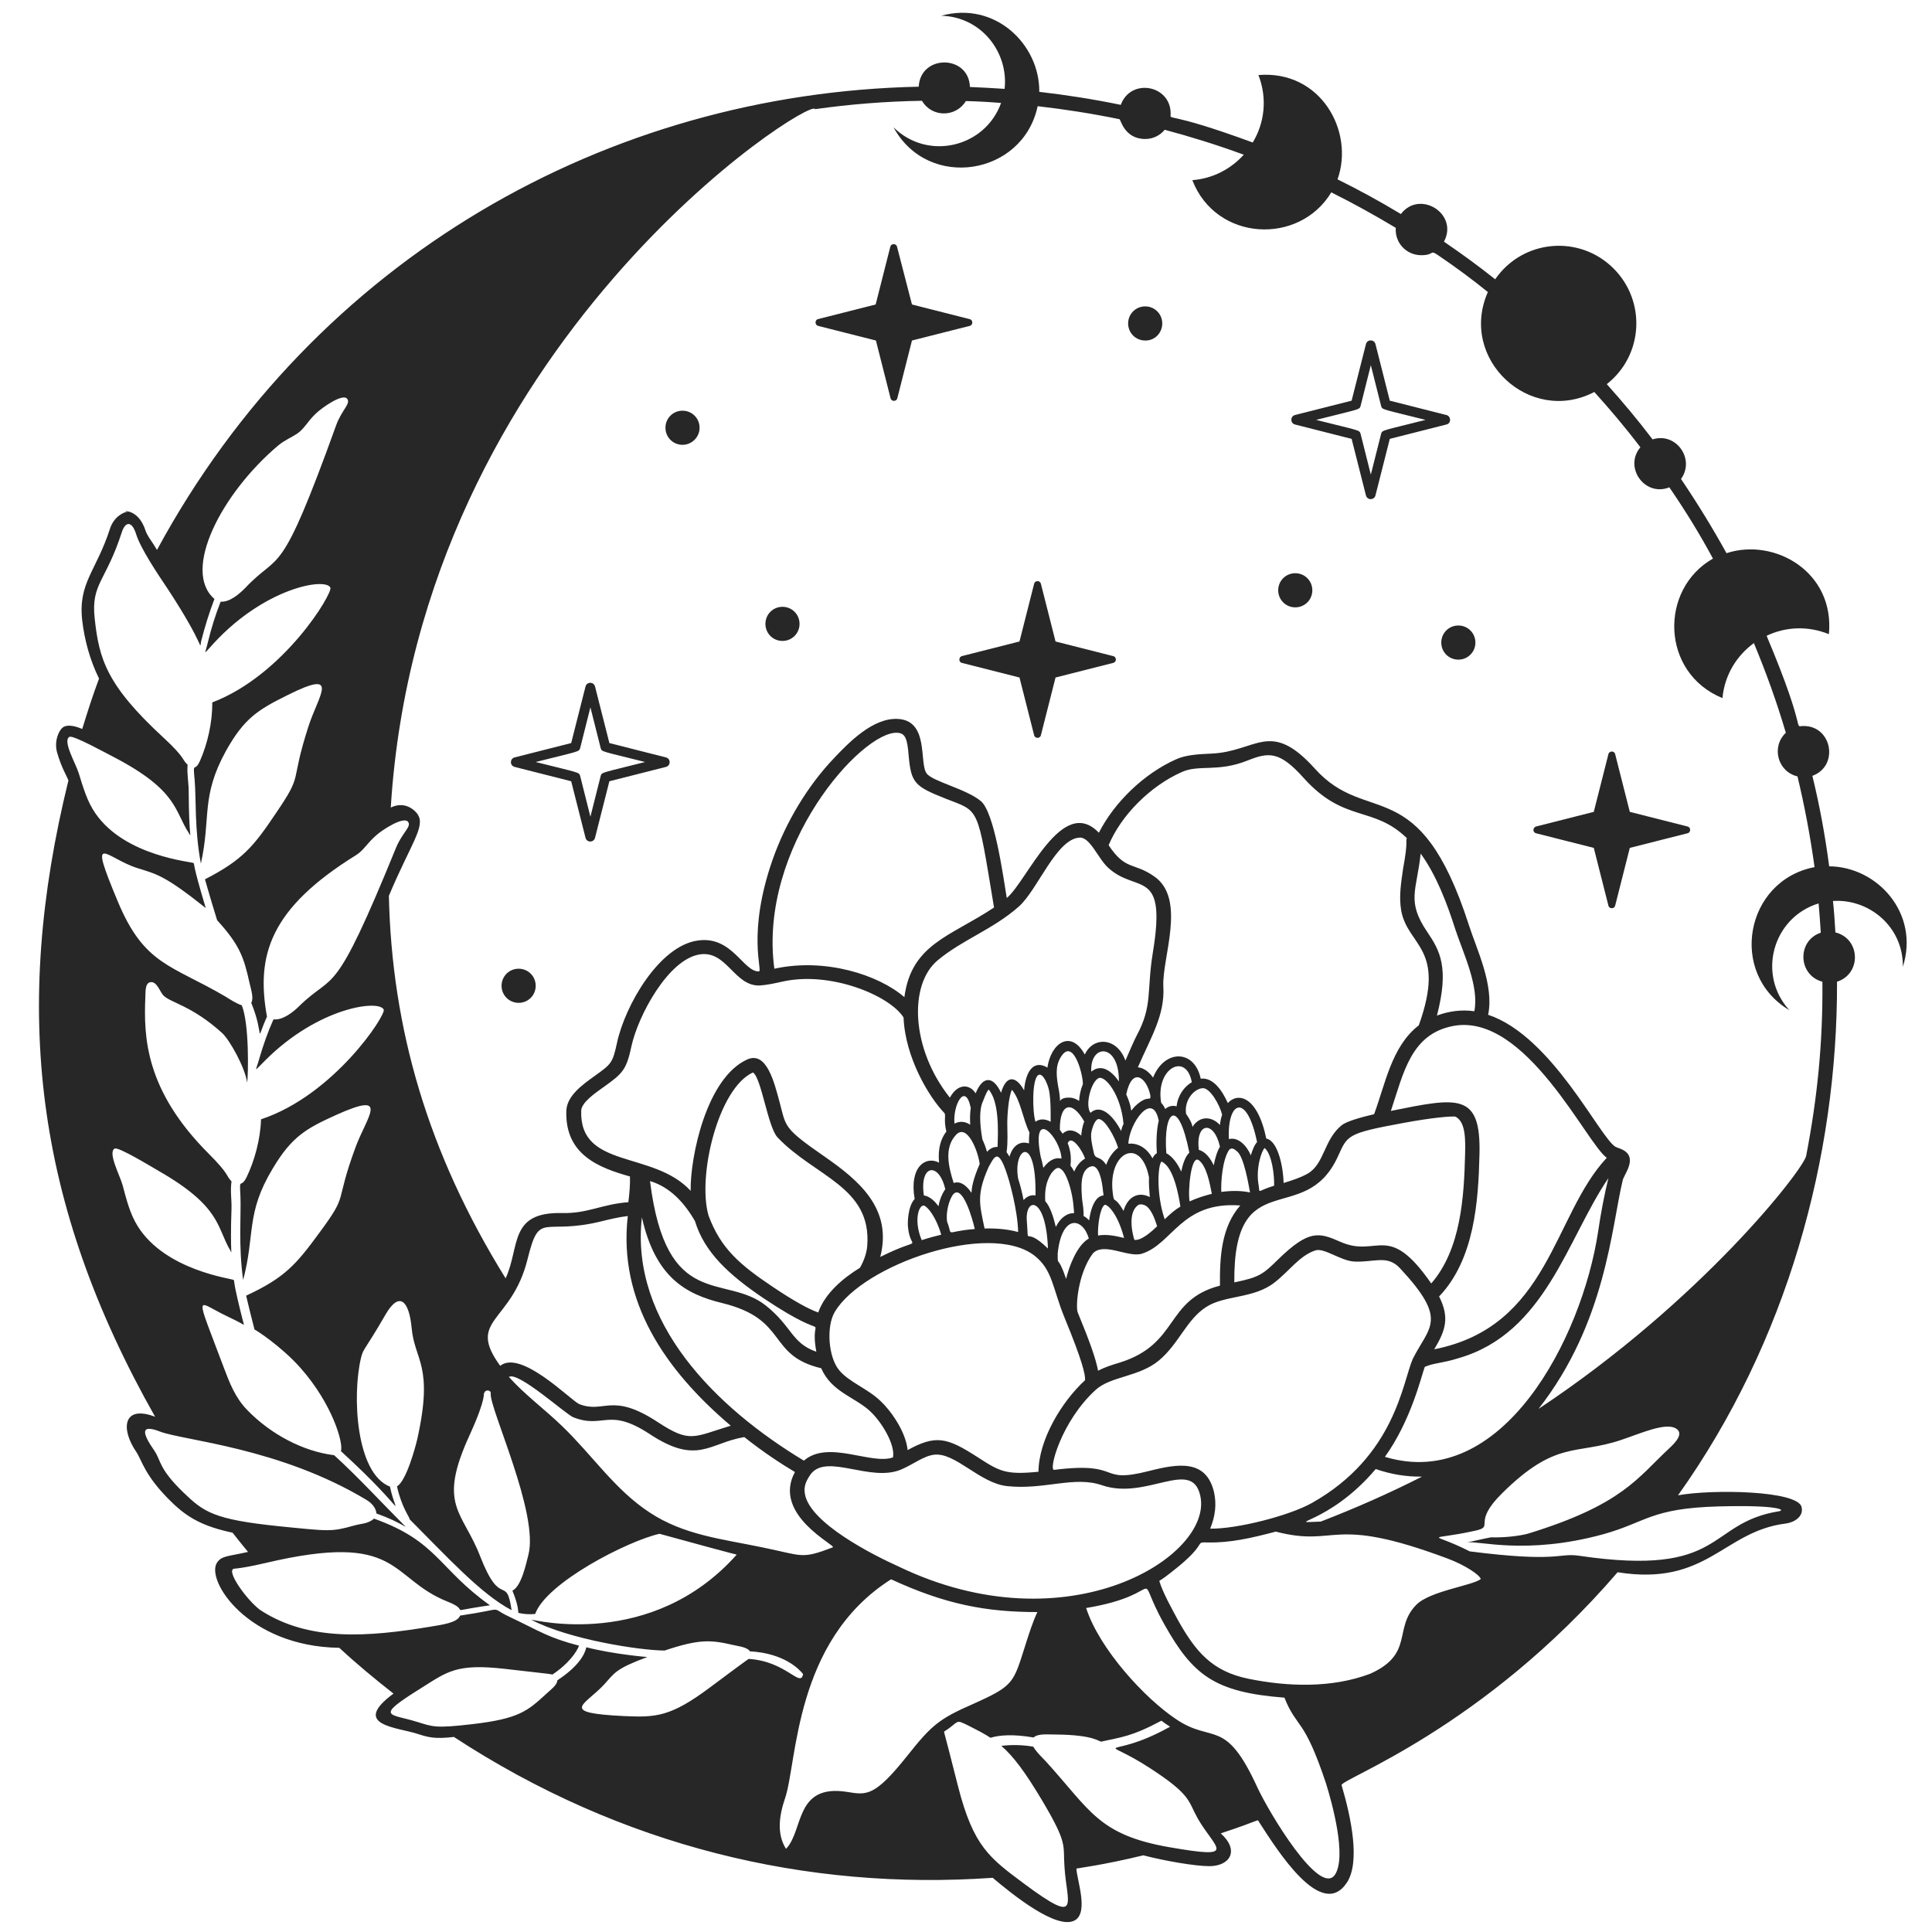 <svg version="1.0" preserveAspectRatio="xMidYMid meet" height="500" viewBox="0 0 375 375" zoomAndPan="magnify" width="500" xmlns:xlink="http://www.w3.org/1999/xlink" xmlns="http://www.w3.org/2000/svg"><path fill-rule="nonzero" fill-opacity="1" d="M 355.043 168.152 C 354.254 162.156 353.203 156.426 351.781 150.59 C 356.988 148.695 355.621 140.914 350.102 140.914 C 347.891 140.914 351.098 142.859 342.898 123.406 C 346.523 121.672 350.836 121.41 354.988 123.09 C 356.145 110.996 344.422 104.32 335.113 107.371 C 332.434 102.531 329.543 97.801 326.281 92.965 C 329.07 89.125 325.336 83.816 320.762 85.285 C 317.766 81.344 314.977 78.031 311.875 74.562 C 318.973 68.988 319.551 58.523 313.242 52.164 C 306.617 45.484 295.574 46.43 290.211 54.211 C 286.797 51.48 283.641 49.219 280.273 46.906 C 283.168 41.488 275.543 36.758 271.914 41.543 C 267.707 39.016 263.766 36.863 259.613 34.812 C 262.926 25.559 256.406 13.57 244.258 14.566 C 246.047 19.145 245.414 23.926 243.156 27.66 C 225.855 21.297 227.223 23.613 227.223 22.035 C 227.223 16.461 219.441 15.094 217.547 20.352 C 212.188 19.246 206.77 18.406 201.723 17.828 C 201.828 8.68 193.203 0.16 182.688 3.055 C 190.574 3.266 195.781 10.258 194.992 17.25 C 192.836 17.094 190.574 16.988 188.262 16.883 C 188.051 10.574 178.641 10.52 178.324 16.828 C 117.965 18.09 61.18 50.008 30.473 106.738 C 29.527 105.109 28.582 104.059 28.211 102.902 C 26.742 98.328 23.059 99.324 24.848 99.324 C 24.113 99.324 22.164 100.219 21.379 102.531 C 18.695 110.895 15.121 113.102 15.961 120.461 C 16.383 124.039 17.383 127.98 19.223 131.715 C 17.855 135.395 17.117 137.762 15.961 141.492 C 14.121 140.703 12.965 140.758 12.387 141.074 C 11.547 141.492 10.441 143.703 11.07 146.016 C 11.965 149.117 12.91 150.484 13.281 151.484 C 2.344 195.914 6.656 233.508 30.105 274.992 C 23.902 272.625 23.375 277.305 26.426 281.773 C 27.582 283.457 28.004 286.453 33.469 291.711 C 36.414 294.551 39.41 296.285 45.145 297.496 C 46.301 298.969 46.93 299.754 48.141 301.227 C 44.195 302.121 43.039 301.965 42.145 303.277 C 39.832 306.59 47.93 319.578 65.859 319.84 C 69.434 323.152 72.641 325.781 76.375 328.727 C 67.961 334.93 77.164 335.246 81.105 336.562 C 83.211 337.246 84.473 337.559 88.102 337.141 C 120.645 358.434 156.664 367.004 192.68 364.48 C 196.309 367.531 205.246 374.84 208.715 372.684 C 211.293 371.051 209.031 364.902 208.926 362.691 C 208.926 362.641 213.922 362.062 221.914 360.117 C 226.172 361.219 231.957 362.219 234.742 362.219 C 238.684 362.219 240.684 359.223 236.949 355.855 C 245.047 353.176 243.996 353.07 244.312 353.543 C 247.887 359.066 256.508 372.945 261.453 365.375 C 264.027 361.379 262.293 352.914 260.402 346.5 C 260.086 345.34 287.793 335.613 313.977 305.172 C 331.434 307.957 334.484 297.18 346.684 295.707 C 348.207 295.496 350.152 294.395 349.68 292.5 C 348.891 289.293 332.277 289.031 325.703 290.238 C 346.895 260.48 356.672 224.621 356.566 190.551 C 361.352 189.023 361.141 182.191 356.25 180.98 C 356.094 178.457 355.988 176.773 355.777 174.883 C 362.719 174.406 369.449 179.824 369.344 187.656 C 372.656 177.195 364.297 168.203 355.043 168.152 Z M 137.891 327.465 C 130.109 333.301 127.27 333.355 121.121 333.09 C 108.238 332.461 113.547 330.988 117.281 326.938 C 119.332 324.68 119.438 323.941 125.641 321.629 C 125.59 321.629 119.121 321.102 113.812 319.734 C 113.496 321.102 112.391 323.363 108.184 326.148 C 108.133 327.098 106.922 327.938 106.027 328.777 C 102.402 332.09 100.77 333.617 91.57 334.668 C 84.367 335.508 84 335.141 80.895 334.195 C 75.637 332.566 72.535 333.406 81.633 327.727 C 86.836 324.469 88.52 322.836 98.141 323.941 C 108.184 325.098 106.711 324.887 107.188 325.047 C 110.395 322.941 111.969 320.578 112.391 319.422 C 106.344 317.844 105.031 316.738 98.719 313.742 C 94.727 311.848 98.617 312.219 89.309 313.586 C 88.785 315.004 85.68 315.371 83.527 315.738 C 71.434 317.738 60.074 318.633 50.715 312.637 C 48.508 311.219 44.355 305.75 45.145 304.645 C 45.406 304.277 45.406 304.805 51.504 303.383 C 78.004 297.125 75.375 306.328 86.941 310.902 C 91.043 312.531 87.52 312.848 91.414 312.164 C 92.676 311.953 93.938 311.742 95.094 311.586 C 85.051 304.434 84.945 299.176 72.59 294.762 C 71.434 295.812 70.066 295.707 68.645 296.129 C 64.281 297.336 64.02 297.23 54.082 296.234 C 41.355 294.918 39.516 293.445 35.574 289.66 C 30.734 284.98 31.316 283.562 29.949 281.562 C 27.688 278.305 27.055 276.305 31.105 277.883 C 35.68 279.617 54.344 280.984 71.223 291.184 C 72.484 291.973 73.008 292.973 73.062 293.762 C 78.059 295.551 79.477 297.074 78.371 295.969 C 74.008 291.605 69.488 286.664 64.859 282.457 C 58.918 281.723 52.609 278.461 47.98 273.676 C 45.617 271.258 44.512 268.262 43.512 265.633 C 37.676 250.121 37.992 252.594 43.984 255.434 C 45.512 256.168 46.457 256.641 47.352 257.168 C 45.039 248.227 45.562 248.648 45.352 248.438 C 45.09 248.176 32.156 246.652 26.742 238.027 C 25.215 235.609 24.531 232.77 23.797 230.035 C 23.27 228.145 20.852 223.621 22.27 222.938 C 23.008 222.57 29.473 226.512 30.84 227.301 C 42.934 234.242 42.039 238.188 44.668 242.656 C 45.195 243.602 44.617 243.758 44.934 234.609 C 44.984 232.664 44.668 231.297 44.934 229.301 C 43.883 228.25 44.566 227.984 40.516 223.938 C 28.105 211.527 27.898 201.172 28.211 193.492 C 28.266 192.707 28.105 190.918 29.105 190.656 C 30.422 190.34 31 192.441 31.684 193.18 C 33.051 194.652 37.203 195.125 43.145 200.539 C 44.566 201.855 47.562 207.164 47.98 210.16 C 48.191 208.48 48.402 198.805 46.93 195.125 C 45.879 194.809 44.461 193.863 43.777 193.441 C 33.207 187.238 28.004 187.344 22.848 174.934 C 16.906 160.738 20.484 166.574 26.742 168.52 C 30.422 169.676 31.945 169.887 39.938 176.25 C 37.258 167.363 37.781 167.73 37.57 167.52 C 37.309 167.258 24.32 166.258 18.539 157.898 C 16.906 155.586 16.121 152.746 15.277 150.062 C 14.699 148.172 12.07 143.754 13.492 143.02 C 14.227 142.648 20.852 146.332 22.219 147.016 C 34.574 153.48 33.84 157.426 36.676 161.738 C 37.258 162.629 36.676 162.84 36.625 153.691 C 36.625 151.746 36.258 150.379 36.414 148.434 C 35.312 147.434 35.996 147.121 31.789 143.23 C 20.59 132.922 19.223 127.824 18.379 120.043 C 17.645 113.258 20.535 112.941 23.637 103.32 C 24.32 101.219 25.582 101.008 26.426 103.688 C 27.32 106.527 30.578 111.367 32.523 114.258 C 40.043 125.719 38.625 126.352 39.043 124.457 C 39.781 121.566 40.621 118.883 41.621 116.254 C 35.258 110.789 42.934 95.801 54.027 86.445 C 55.238 85.445 56.551 84.918 57.656 84.184 C 59.129 83.184 59.656 81.816 61.336 80.238 C 62.492 79.137 66.488 76.297 67.383 77.398 C 68.121 78.348 66.383 79.504 65.281 82.449 C 54.238 113.102 54.449 106.898 47.719 113.996 C 46.613 115.152 44.617 116.938 42.828 116.781 C 41.832 119.305 41.043 121.828 40.359 124.617 C 39.781 127.141 39.254 127.246 41.566 124.773 C 51.453 114.102 63.125 112.051 64.125 114.047 C 64.648 115.098 55.133 131.031 41.199 136.34 C 41.254 140.18 40.254 144.438 38.832 147.645 C 37.73 150.168 37.414 147.434 37.781 151.43 C 38.098 154.953 37.73 160.949 38.992 167.625 C 40.988 158.633 38.938 154.742 43.828 145.805 C 47.402 139.391 50.086 137.762 55.816 134.922 C 66.227 129.715 61.809 134.922 59.863 141.02 C 56.133 152.586 59.023 149.801 53.555 157.844 C 49.242 164.262 47.141 166.891 39.781 170.676 C 40.516 173.305 41.305 175.879 42.145 178.613 C 46.613 183.504 47.352 185.977 48.402 190.656 C 48.719 192.074 49.297 193.703 48.77 194.652 C 51.453 201.223 49.402 202.695 51.82 197.332 C 49.664 185.449 52.348 176.352 69.172 165.941 C 70.645 164.996 71.223 163.684 73.062 162.105 C 74.219 161.055 78.371 158.371 79.215 159.527 C 79.898 160.473 78.109 161.578 76.902 164.469 C 64.598 194.652 65.07 188.445 58.078 195.281 C 56.922 196.438 54.871 198.066 53.082 197.859 C 51.977 200.328 51.086 202.852 50.297 205.586 C 49.613 208.059 49.086 208.164 51.504 205.797 C 61.809 195.492 73.59 193.969 74.48 195.965 C 74.953 197.016 64.809 212.582 50.664 217.258 C 50.559 221.098 49.402 225.305 47.879 228.457 C 46.668 230.93 46.457 228.195 46.668 232.191 C 46.824 235.715 46.246 241.707 47.195 248.438 C 49.559 239.555 47.668 235.559 52.926 226.828 C 56.656 220.57 59.445 219.047 65.227 216.418 C 75.848 211.633 71.223 216.68 69.012 222.676 C 64.809 234.086 67.805 231.402 62.02 239.238 C 57.445 245.496 55.238 248.02 47.773 251.488 C 48.297 253.695 48.824 255.852 49.402 258.062 C 49.559 258.062 54.555 261.27 58.289 265.473 C 64.543 272.52 66.699 280.145 66.176 281.668 C 79.531 293.867 76.953 294.656 75.691 288.555 C 69.066 285.98 68.332 270.836 70.066 263.582 C 70.539 261.637 70.695 262.32 74.852 255.117 C 77.586 250.438 79.426 252.645 79.898 257.746 C 80.477 264.16 84.207 264.895 81 279.301 C 80.582 281.09 78.848 287.453 77.059 288.504 C 77.953 292.605 79.531 294.496 79.531 294.918 C 86.68 302.07 93.359 309.43 99.301 312.531 C 98.246 305.383 97.25 312.48 93.199 302.07 C 89.781 293.234 84.84 292.289 91.148 278.566 C 94.621 270.941 93.727 270.418 93.988 270.418 C 94.145 269.629 95.355 269.785 95.25 270.469 C 94.934 273.258 104.66 293.762 102.559 301.805 C 102.086 303.648 101.191 307.906 99.457 308.746 C 99.984 310.062 100.508 311.43 100.613 313.059 C 101.719 313.32 102.77 313.375 103.875 313.27 C 106.027 307.223 121.75 299.125 128.008 297.707 C 145.621 302.543 142.152 301.492 142.992 301.754 C 126.48 320.312 103.559 314.371 103.086 314.371 C 110.445 318.262 124.434 320.367 129.008 320.367 C 135.895 318.055 138.051 318.316 142.414 319.316 C 143.57 319.578 145.043 319.734 145.57 320.523 C 152.297 320.891 155.242 324.102 155.875 324.941 C 155.402 327.727 152.613 322.418 145.305 321.996 C 144.832 322.363 145.988 321.418 137.891 327.465 Z M 141.836 276.727 C 134.578 278.934 133.949 280.145 127.691 276.043 C 118.648 270.102 117.332 274.465 112.391 272.52 C 110.602 271.625 101.086 261.898 97.09 265.105 C 90.465 256.012 99.301 256.902 102.402 244.391 C 104.766 234.82 105.293 239.922 116.859 237.027 C 118.543 236.609 120.121 236.242 121.855 236.031 C 119.961 252.539 129.059 265.895 141.836 276.727 Z M 271.969 176.723 C 273.23 183.715 280.801 183.926 275.387 199.016 C 270.074 203.117 268.867 210.531 266.711 216.262 C 264.027 216.891 261.293 217.68 260.402 218.418 C 256.93 221.254 257.09 225.934 253.777 227.828 C 252.25 228.668 250.672 229.141 249.148 229.617 C 249.098 226.828 248.148 221.465 245.785 220.992 C 244.047 212.633 240.211 212 238.316 214.105 C 237.32 211.844 235.531 209.059 233.059 209.371 C 231.852 203.641 226.016 203.641 223.805 209.164 C 223.121 208.164 222.07 207.27 220.859 207.164 C 223.387 201.328 226.117 197.07 225.805 191.496 C 225.488 186.027 230.379 174.461 224.016 170.098 C 220.02 167.309 218.496 169.043 215.184 164.051 C 217.602 158.266 223.227 152.586 229.379 149.855 C 232.742 148.328 236.32 149.957 242.207 147.594 C 246.309 145.961 248.414 145.805 253.094 151.062 C 260.98 159.789 266.5 156.32 273.07 162.684 C 272.758 163.473 273.387 162.945 272.336 168.625 C 271.969 171.254 271.496 173.934 271.969 176.723 Z M 235.637 289.609 C 234.109 283.195 228.645 284.086 223.07 285.508 C 212.766 288.137 218.23 283.613 204.613 285.297 C 203.457 285.453 205.98 275.832 212.711 269.734 C 215.656 267.105 221.125 267.262 224.961 264.055 C 228.801 260.848 230.324 256.117 234.109 253.695 C 237.738 251.332 243.363 252.121 247.414 248.91 C 250.199 246.758 252.25 243.707 255.301 242.707 C 256.984 242.129 260.191 244.707 262.82 244.863 C 266.656 245.074 269.234 243.496 271.703 246.125 C 281.168 256.273 277.438 257.379 274.23 263.738 C 272.23 268.262 270.812 282.613 254.668 291.711 C 250.199 294.234 239.949 296.812 234.898 296.707 C 235.898 294.289 236.16 291.922 235.637 289.609 Z M 161.656 300.336 C 155.453 302.699 155.926 301.965 147.934 300.336 C 140.102 298.703 132.738 297.969 126.062 293.551 C 119.332 289.137 115.074 282.562 109.133 276.832 C 105.766 273.57 101.824 270.68 98.773 267.262 C 100.562 266.105 109.816 274.52 111.285 275.098 C 117.227 277.41 118.016 273.047 126.113 278.355 C 135.367 284.457 137.629 280.09 144.465 278.934 C 148.301 281.984 151.824 284.246 154.297 285.719 C 149.773 294.023 162.445 300.02 161.656 300.336 Z M 156.242 290.027 C 155.926 288.398 156.559 287.293 157.398 286.086 C 160.605 282.035 169.02 287.82 175.012 285.191 C 177.324 284.191 179.324 282.562 181.375 282.352 C 185.477 281.93 190.156 287.871 195.465 288.453 C 202.723 289.238 208.504 286.402 213.922 288.293 C 222.543 291.238 231.273 282.984 232.953 290.238 C 235.742 301.965 207.297 319.895 174.434 304.066 C 169.281 301.754 157.242 295.602 156.242 290.027 Z M 158.449 262.371 C 153.613 260.691 153.77 257.48 148.617 253.383 C 140.68 247.125 129.32 254.59 126.168 229.246 C 130.059 230.406 132.844 233.453 134.895 237.027 C 136.734 243.074 141.469 247.441 148.25 252.016 C 162.551 261.582 156.871 253.645 158.449 262.371 Z M 149.879 249.699 C 143.621 245.496 139.891 242.34 137.523 235.926 C 135.316 228.25 139.418 211.215 146.148 208.164 C 147.777 209.164 149.039 218.785 150.93 220.781 C 158.188 228.406 169.176 230.352 168.336 241.762 C 168.23 243.129 167.758 244.602 166.914 246.074 C 163.762 248.02 160.184 250.91 158.816 254.75 C 156.977 254.117 153.93 252.434 149.879 249.699 Z M 162.027 254.645 C 167.492 245.441 192.047 236.977 200.777 243.707 C 204.352 246.492 204.301 250.121 206.664 255.852 C 210.031 264.004 210.715 266.895 210.609 267.895 C 206.035 272.098 201.617 279.461 201.566 285.664 C 195.203 286.297 194.047 285.613 189.734 282.824 C 183.793 278.988 181.637 278.461 176.168 281.457 C 175.801 277.727 172.699 273.57 170.859 271.891 C 168.387 269.523 164.812 268.262 162.918 266 C 160.766 263.477 160.344 257.48 162.027 254.645 Z M 179.535 234.086 C 180.848 234.98 182.109 237.555 182.688 239.656 C 181.586 239.922 180.535 240.184 178.902 240.711 C 177.168 236.555 178.535 233.402 179.535 234.086 Z M 183.477 230.824 C 182.848 231.719 182.375 232.875 182.164 234.137 C 181.48 233.191 180.48 232.191 179.324 232.035 C 178.43 225.934 182.27 225.516 183.477 230.824 Z M 188.422 215.051 C 188.262 216.102 188.262 217.207 188.316 218.312 C 187.316 217.629 186.211 217.574 185.266 218.102 C 184.898 214.527 187.367 209.898 188.422 215.051 Z M 185.527 220.309 C 187.684 217.941 189.84 223.359 190.156 225.934 C 187.316 232.402 189.684 232.297 187.527 230.301 C 186.578 229.406 185.688 229.406 185.109 229.617 C 184.055 226.355 183.266 222.781 185.527 220.309 Z M 185.109 231.719 C 186.844 230.09 188.684 236.242 189.207 238.555 C 183.109 239.027 185.055 240.238 183.848 237.188 C 183.531 235.559 184.16 232.77 185.109 231.719 Z M 195.52 218.523 C 195.465 216.84 195.73 212.895 196.414 211.527 C 198.148 213.578 198.516 217.258 199.828 219.836 C 199.723 220.469 199.723 221.309 199.723 221.938 C 197.832 221.359 196.516 222.516 195.938 224.516 C 194.836 222.516 195.73 225.672 195.52 218.523 Z M 213.238 209.27 C 214.551 208.688 217.602 212.578 218.074 218.152 C 217.863 218.574 217.707 219.047 217.602 219.52 C 216.234 216.84 213.762 214.105 211.66 215.996 C 210.555 214.473 211.816 209.898 213.238 209.27 Z M 217.18 209.898 C 215.707 207.797 213.762 206.43 211.816 208.004 C 211.504 202.59 217.234 202.328 217.18 209.898 Z M 259.664 224.516 C 261.559 220.363 261.348 219.992 272.23 217.996 C 278.121 216.891 281.746 216.629 282.484 216.734 C 284.535 217.734 284.43 221.359 284.375 223.988 C 284.168 232.297 283.586 242.445 277.805 249.121 C 269.34 236.926 267.445 244.285 260.137 241.023 C 255.984 239.184 254.039 238.66 248.098 244.441 C 245.152 247.336 244.469 247.914 239.578 248.91 C 239.367 225.621 253.25 238.5 259.664 224.516 Z M 245.469 222.832 C 246.887 224.043 247.359 228.039 247.309 230.141 C 243.891 231.191 244.574 231.77 244.312 230.141 C 243.68 226.777 244.891 223.305 245.469 222.832 Z M 236.793 249.543 C 226.066 252.328 228.957 260.848 217.34 264.477 C 215.918 264.895 214.445 265.371 213.133 266.051 C 212.711 263.738 211.449 260.215 209.188 254.75 C 208.77 253.75 209.137 247.387 212.082 243.34 C 214.184 240.973 218.969 244.18 221.648 243.34 C 227.645 241.445 229.273 233.137 240.734 233.98 C 237.055 238.188 236.738 243.969 236.793 249.543 Z M 199.305 236.977 C 198.938 232.297 203.035 232.086 203.406 242.34 C 198.516 237.555 199.777 242.551 199.305 236.977 Z M 202.879 233.137 C 202.773 231.191 202.984 229.457 204.035 227.773 C 205.297 226.094 205.77 226.777 206.246 227.195 C 207.402 228.562 208.191 231.98 208.348 233.926 C 208.559 236.504 208.715 234.875 206.93 235.871 C 206.086 236.344 205.457 237.133 204.93 238.133 C 204.457 236.137 203.824 234.191 202.879 233.137 Z M 205.297 243.285 C 206.086 235.664 210.137 236.242 211.344 240.395 C 209.031 241.707 207.508 245.809 206.93 248.227 C 205.246 243.234 205.297 246.125 205.297 243.285 Z M 214.395 233.875 C 214.762 233.613 216.867 235.242 218.18 240.289 C 216.656 239.922 214.867 239.5 213.133 239.816 C 213.027 237.977 213.5 234.453 214.395 233.875 Z M 212.289 223.676 C 211.977 222.254 211.605 220.676 211.871 219.574 C 212.289 217.84 212.871 217.207 213.238 217.207 C 214.5 217.207 216.445 220.781 217.023 222.781 C 216.078 223.516 215.234 224.621 214.711 226.094 C 213.449 224.148 212.605 225.25 212.289 223.676 Z M 220.758 234.031 C 220.965 233.82 221.387 233.613 222.176 233.926 C 223.332 234.398 224.121 236.449 224.594 238.027 C 223.594 238.977 221.543 240.867 220.18 240.656 C 220.176 240.656 218.602 235.82 220.758 234.031 Z M 232.691 225.199 C 234.164 226.305 234.793 229.512 235.215 231.719 C 233.742 232.086 232.27 232.559 230.902 233.191 C 230.535 231.191 231.168 224.043 232.691 225.199 Z M 236.793 222.57 C 236.215 223.516 235.848 224.832 235.582 226.199 C 235.004 224.938 234.008 223.516 232.691 223.199 C 232.008 217.84 235.637 217.363 236.793 222.57 Z M 229.273 227.406 C 228.645 225.988 227.645 224.516 226.383 223.832 C 225.75 215.523 228.695 212.789 230.852 223.727 C 230.062 224.465 229.59 225.883 229.273 227.406 Z M 242.785 224.254 C 241.996 222.359 240.316 220.625 238.527 221.098 C 238.16 213.789 241.996 211.898 243.996 221.676 C 243.469 222.254 243.102 223.199 242.785 224.254 Z M 238.527 223.254 C 239 222.621 239.578 222.992 240.211 223.57 C 241.473 224.777 242.312 229.723 242.629 231.457 C 240.945 231.086 239 231.086 237.055 231.352 C 236.949 229.457 237.266 225.199 238.527 223.254 Z M 236.793 218.363 C 235.32 216.785 233.48 216.734 232.27 217.785 C 230.59 219.203 232.48 219.414 230.219 216.207 C 229.801 213.527 231.797 211.316 233.426 211.215 C 234.848 211.109 236.738 214.422 237.215 216.367 C 237.004 216.996 236.844 217.68 236.793 218.363 Z M 228.379 214.734 C 227.59 214.527 226.801 214.684 226.172 215.262 C 225.961 214.789 225.699 214.367 225.383 214.051 C 224.227 207.32 230.273 204.168 231.324 210.055 C 229.801 210.949 228.59 212.684 228.379 214.734 Z M 225.438 225.461 C 227.75 226.41 228.75 231.824 229.117 234.191 C 227.906 234.926 227.172 235.609 226.066 236.66 C 224.383 231.719 224.754 226.145 225.438 225.461 Z M 224.543 223.832 C 224.172 224.043 223.91 224.41 223.699 224.832 C 222.438 222.516 220.547 221.832 219.02 221.992 C 219.125 218.152 223.699 211.527 224.91 217.523 C 224.383 219.68 224.438 222.414 224.543 223.832 Z M 220.758 214.316 C 218.652 216.102 220.387 216.367 218.602 212.422 C 219.758 206.902 222.598 209.164 223.281 212.633 C 223.387 213.895 222.91 212.477 220.758 214.316 Z M 223.016 228.512 C 222.965 229.773 223.07 231.086 223.176 232.352 C 221.176 231.297 218.969 232.035 218.074 235.031 C 216.129 231.668 216.285 233.98 215.973 231.457 C 215.023 223.516 221.492 220.52 223.016 228.512 Z M 211.711 226.41 C 213.344 225.883 213.922 229.406 214.078 231.086 C 214.234 232.559 214.395 231.719 213.395 232.297 C 212.238 233.035 211.66 234.98 211.398 236.871 C 209.559 234.98 210.82 237.766 210.031 232.77 C 209.871 230.508 209.559 227.145 211.711 226.41 Z M 208.504 227.406 C 208.293 226.988 208.031 226.566 207.77 226.25 C 207.98 224.727 207.77 223.199 207.242 221.887 C 208.031 220.047 210.242 223.621 210.609 224.883 C 209.766 225.355 208.977 226.25 208.504 227.406 Z M 209.871 220.414 C 208.398 219.102 207.137 219.203 206.246 220.047 C 206.086 219.785 205.93 219.574 205.719 219.309 C 205.664 214 208.137 213.578 210.449 217.68 C 209.977 218.941 209.926 219.785 209.871 220.414 Z M 210.188 210.426 C 209.766 211.422 209.504 212.633 209.453 213.684 C 208.875 213.316 208.293 213.055 207.613 213.055 C 204.668 212.895 206.348 215.578 205.402 210.949 C 205.086 209.059 204.773 207.008 205.875 205.219 C 208.242 201.277 210.188 208.32 210.188 210.426 Z M 206.035 224.883 C 205.141 224.672 203.879 224.832 202.512 226.672 C 202.355 225.883 202.195 225.145 201.984 224.465 C 200.094 214.527 205.875 220.836 206.035 224.883 Z M 203.93 217.734 C 202.723 217.051 201.672 217.207 200.988 217.734 C 200.406 216.051 200.25 209.531 201.512 208.688 C 202.25 208.164 203.195 209.848 203.617 211.633 C 203.984 213.578 203.93 216.156 203.93 217.734 Z M 200.988 232.035 C 200.145 231.875 199.355 232.191 198.672 232.93 C 198.41 231.508 198.043 230.09 197.621 228.773 C 196.57 222.781 201.195 219.887 200.988 232.035 Z M 195.832 229.09 C 195.832 229.141 197.516 234.715 197.621 239.133 C 195.676 238.605 193.52 238.395 191.102 238.449 C 190.102 233.664 189.523 231.875 191.891 226.512 C 192.996 224.621 193.781 222.148 195.832 229.09 Z M 193.625 222.621 C 192.785 222.57 192.102 222.992 191.574 223.57 C 191.363 222.781 191.051 221.938 190.68 221.152 C 190.102 217.941 190.102 215.262 190.734 213.895 C 190.891 213.578 191.418 211.949 191.891 211.477 C 193.992 213.844 193.73 219.73 193.625 222.621 Z M 267.027 285.141 C 269.918 286.137 272.914 286.664 276.016 286.609 C 269.602 289.871 263.031 292.762 256.352 295.34 C 248.727 295.602 257.824 296.023 267.027 285.141 Z M 268.812 282.773 C 273.914 275.676 275.91 267 276.543 265.316 C 278.277 264.527 279.906 264.633 283.062 263.633 C 299.992 258.797 304.199 240.395 312.191 228.668 C 311.402 231.875 310.719 235.453 310.191 239.078 C 307.039 259.848 291.527 289.66 268.812 282.773 Z M 278.383 261.898 C 280.695 258.062 281.328 255.641 279.328 251.645 C 286.215 244.441 286.953 233.086 287.164 224.094 C 287.48 212 283.008 213 269.969 215.629 C 272.441 208.215 273.859 200.645 282.168 199.121 C 296.207 196.598 307.984 222.043 311.875 224.727 C 301.41 235.871 300.781 257.48 278.383 261.898 Z M 286.164 196.281 C 283.641 195.914 281.168 196.281 278.91 197.121 C 281.328 187.816 279.488 184.504 277.016 180.875 C 272.969 174.883 274.965 172.938 275.754 165.68 C 278.805 169.887 280.855 175.301 282.484 180.402 C 283.957 184.871 287.164 191.496 286.164 196.281 Z M 223.754 184.977 C 222.543 192.441 223.754 195.176 220.652 200.961 C 220.176 201.855 219.285 203.906 218.441 205.852 C 216.812 201.328 212.188 201.117 210.555 204.691 C 207.875 199.75 203.984 202.434 203.301 207.219 C 200.461 205.535 199.043 208.27 198.777 211.633 C 196.938 208.375 195.148 209.059 194.309 212.105 C 192.836 208.953 190.84 208.637 189.367 212.211 C 188.156 210.32 185.844 210.32 184.371 213.055 C 176.852 203.641 176.328 191.129 182.004 186.395 C 186.789 182.398 192.73 180.402 197.727 175.984 C 201.406 172.777 205.035 162.734 209.609 162.578 C 211.605 162.523 213.133 166.625 215.078 168.414 C 220.652 173.566 226.539 168.203 223.754 184.977 Z M 175.539 193.547 C 170.492 189.184 160.133 185.871 150.301 188.027 C 147.094 164.418 167.285 141.758 174.223 142.23 C 175.75 142.336 176.117 143.438 176.379 146.75 C 176.852 151.957 177.535 152.641 183.531 155.008 C 190.207 157.637 189.629 156.164 192.941 176.145 C 184.527 181.77 176.906 183.188 175.539 193.547 Z M 151.773 190.551 C 161.133 188.395 172.699 193.23 175.379 197.488 C 175.695 205.324 180.375 213 183.266 215.996 C 183.688 216.418 183.109 217.258 183.688 219.625 C 182.637 220.992 182.004 222.887 182.27 225.672 C 179.746 224.305 176.434 226.41 177.535 232.719 C 176.223 234.137 176.168 237.188 176.223 237.977 C 176.641 243.34 179.746 239.555 170.859 243.969 C 173.277 234.559 166.652 229.09 160.082 224.516 C 152.035 218.941 152.613 218.785 151.352 214.051 C 150.301 210.16 148.828 203.957 145.043 205.641 C 137.102 209.215 133.949 224.621 134.055 231.141 C 126.797 223.254 112.445 226.988 112.812 215.578 C 112.863 214.051 115.281 212.316 117.227 210.949 C 120.91 208.32 121.594 207.637 122.59 202.957 C 123.852 197.227 129.691 186.133 135.895 185.238 C 141.098 184.504 142.52 191.445 147.461 191.285 C 148.934 191.18 150.352 190.863 151.773 190.551 Z M 124.59 236.293 C 127.219 247.914 133.055 251.172 140.102 252.906 C 153.141 256.062 148.777 263.055 159.398 265.578 C 161.395 270.207 166.023 271.207 168.914 273.941 C 171.121 275.988 173.805 280.406 173.328 282.879 C 169.125 284.402 160.766 279.406 156.031 283.508 C 138.996 273.258 122.277 256.695 124.59 236.293 Z M 176.168 340.715 C 169.809 348.707 168.281 348.445 164.445 347.812 C 154.191 346.184 156.031 355.332 152.562 358.855 C 150.723 355.961 151.246 352.387 152.352 349.129 C 154.77 342.238 154.035 318.527 172.961 306.539 C 183.426 311.375 191.312 312.902 201.355 312.902 C 200.461 314.793 199.723 317.105 198.988 319.422 C 196.676 326.73 196.781 327.203 188.789 330.777 C 182.32 333.617 180.848 334.824 176.168 340.715 Z M 226.961 358.539 C 213.133 356.121 211.66 351.387 202.984 341.871 C 202.457 341.293 201.145 340.082 200.566 339.031 C 198.148 338.613 196.043 338.664 194.363 338.875 C 196.676 340.871 198.938 343.871 202.355 349.602 C 207.348 358.012 206.297 358.117 206.613 362.324 C 207.031 369.422 210.031 373.996 198.727 365.586 C 192.102 360.641 188.945 358.434 185.949 346.707 C 182.742 333.984 183.32 336.77 183.266 336.086 C 186.371 334.141 185.211 333.562 188.156 335.035 C 191.941 336.93 191.891 337.141 192.258 337.297 C 193.992 336.77 196.621 336.562 200.617 337.246 C 201.461 336.457 203.301 336.668 204.773 336.668 C 212.711 336.719 213.344 338.191 213.816 338.031 C 217.547 337.191 219.652 337.086 225.438 333.984 C 227.277 335.402 227.328 335.035 226.75 335.352 C 214.816 341.926 212.922 336.508 223.281 343.238 C 231.273 348.445 230.535 349.496 232.48 352.965 C 235.898 358.906 240.578 360.906 226.961 358.539 Z M 259.137 363.848 C 256.195 368.32 246.309 351.809 244.047 346.918 C 237.793 333.25 235.426 338.508 228.328 333.723 C 222.281 329.727 213.395 320.105 210.82 312.113 C 227.328 309.379 219.598 303.855 226.016 315.32 C 231.535 325.152 235.742 328.465 249.305 329.516 C 251.777 335.668 253.039 333.145 257.352 346.078 C 258.613 350.125 261.398 360.328 259.137 363.848 Z M 274.914 311.48 C 270.391 316.055 274.543 321.051 265.922 324.887 C 258.508 327.676 249.988 327.414 242.262 325.836 C 235.215 324.363 232.059 320.578 228.59 314.371 C 227.645 312.586 225.699 309.168 225.016 306.855 C 225.855 306.328 226.645 305.75 227.484 305.066 C 234.848 299.336 231.586 299.336 234.426 299.387 C 238.684 299.492 242.891 298.547 247.625 297.285 C 259.77 300.438 257.98 293.918 280.906 302.488 C 284.324 303.75 287.164 305.645 287.426 306.484 C 285.902 307.746 277.543 308.801 274.914 311.48 Z M 323.969 281.145 C 317.816 286.875 314.926 292.027 296.68 297.652 C 295.102 298.125 291.789 298.492 289.426 298.391 C 287.953 298.652 286.32 299.07 284.746 299.387 C 286.797 298.969 296.152 301.91 311.141 297.809 C 319.656 295.445 320.34 292.762 333.59 292.395 C 345.422 292.078 346.629 293.129 345.262 293.34 C 331.066 295.656 335.012 306.172 306.461 301.965 C 302.41 301.387 302.621 303.332 285.27 301.121 C 277.594 297.18 276.699 299.23 286.27 297.125 C 290.316 296.234 285.531 295.812 291.527 289.871 C 302.043 279.461 305.828 282.457 314.609 279.512 C 318.395 278.25 323.23 276.043 325.281 277.254 C 326.859 278.199 325.336 279.883 323.969 281.145 Z M 350.574 224.359 C 350.047 226.988 330.332 252.434 298.625 273.465 C 311.719 256.746 312.77 238.188 314.977 229.039 C 315.188 228.25 316.504 226.512 316.344 224.988 C 316.188 223.254 314.137 222.887 313.609 222.621 C 310.562 220.941 301.309 201.117 288.844 196.965 C 290.055 191.234 286.586 184.188 285.113 179.562 C 275.438 149.539 265.395 160.527 255.246 149.223 C 246.469 139.496 243.996 145.91 235.059 146.277 C 232.797 146.383 230.219 146.488 228.273 147.383 C 222.02 150.168 216.285 155.742 213.289 161.633 C 206.141 154.164 199.355 171.043 195.414 174.301 C 194.676 169.781 192.996 157.637 190.367 155.48 C 187.527 153.113 181.008 151.695 179.852 150.117 C 178.379 148.117 180.375 139.918 174.328 139.547 C 169.438 139.234 164.656 144.227 161.816 147.227 C 156.77 152.535 152.508 159.582 149.934 166.941 C 144.938 181.297 148.094 188.5 147.305 188.551 C 144.254 188.656 142.098 181.559 135.422 182.559 C 127.953 183.609 121.328 195.125 119.754 202.434 C 118.91 206.324 118.648 206.535 115.492 208.793 C 112.918 210.633 110.023 212.738 109.922 215.629 C 109.656 224.199 116.336 226.672 122.277 228.355 C 122.328 229.984 122.172 231.668 121.961 233.348 C 116.859 233.715 114.125 235.559 109.133 235.453 C 98.719 235.188 100.98 241.973 98.141 248.125 C 83 223.727 76.059 199.594 75.48 173.883 C 79.688 163.84 82.684 160.371 81.055 158.055 C 81.105 158.055 79.109 155.164 75.848 156.742 C 81.477 66.41 157.82 18.461 158.188 21.191 C 164.863 20.246 171.91 19.668 178.957 19.562 C 180.848 22.824 185.527 22.824 187.473 19.617 C 189.629 19.668 191.68 19.773 194.309 19.984 C 191.207 28.605 180.113 31.289 173.434 24.715 C 180.164 37.07 198.566 34.074 201.406 20.613 C 206.508 21.191 211.922 22.035 217.285 23.137 C 217.547 23.191 218.23 26.977 222.281 26.977 C 223.805 26.977 225.172 26.293 226.066 25.188 C 231.168 26.555 236.109 28.082 241.418 30.027 C 238.949 32.762 235.477 34.652 231.43 34.969 C 236.055 46.902 252.199 47.641 258.402 37.336 C 262.715 39.492 266.711 41.699 270.918 44.223 C 270.707 47.168 273.02 49.535 275.859 49.535 C 278.594 49.535 277.383 48.324 279.277 49.637 C 282.535 51.848 285.742 54.211 288.793 56.684 C 283.062 69.672 296.941 82.605 309.457 76.086 C 312.348 79.293 315.188 82.605 318.395 86.812 C 315.137 90.703 319.234 96.484 324.02 94.594 C 327.121 99.113 329.91 103.637 332.484 108.422 C 322.023 114.363 322.34 130.609 334.328 135.5 C 334.746 130.977 337.113 127.246 340.426 124.824 C 342.793 130.504 344.895 136.34 346.629 142.23 C 343.738 144.965 345.051 149.801 348.891 150.695 C 350.258 156.426 351.363 162.211 352.203 168.309 C 338.742 170.887 335.379 188.973 347.312 196.07 C 340.953 189.078 344.16 178.035 352.992 175.355 C 353.148 177.09 353.254 178.613 353.414 181.031 C 348.734 182.609 348.996 189.289 353.727 190.551 C 353.832 202.484 352.73 213.16 350.574 224.359 Z M 350.574 224.359" fill="#272727"></path><path fill-rule="nonzero" fill-opacity="1" d="M 151.879 124.406 C 150.039 124.406 148.566 122.934 148.566 121.094 C 148.566 119.254 150.039 117.781 151.879 117.781 C 153.719 117.781 155.191 119.254 155.191 121.094 C 155.191 122.934 153.719 124.406 151.879 124.406 Z M 286.375 124.723 C 286.375 122.879 284.902 121.41 283.062 121.41 C 281.223 121.41 279.75 122.879 279.75 124.723 C 279.75 126.562 281.223 128.035 283.062 128.035 C 284.902 128.035 286.375 126.562 286.375 124.723 Z M 254.723 114.574 C 254.723 112.734 253.25 111.262 251.41 111.262 C 249.57 111.262 248.098 112.734 248.098 114.574 C 248.098 116.414 249.57 117.887 251.41 117.887 C 253.25 117.887 254.723 116.414 254.723 114.574 Z M 225.594 62.781 C 225.594 60.941 224.121 59.469 222.281 59.469 C 220.441 59.469 218.969 60.941 218.969 62.781 C 218.969 64.625 220.441 66.094 222.281 66.094 C 224.121 66.148 225.594 64.625 225.594 62.781 Z M 103.98 191.34 C 103.98 189.496 102.508 188.027 100.668 188.027 C 98.824 188.027 97.355 189.496 97.355 191.34 C 97.355 193.18 98.824 194.652 100.668 194.652 C 102.508 194.652 103.98 193.18 103.98 191.34 Z M 135.789 83.027 C 135.789 81.188 134.316 79.715 132.477 79.715 C 130.637 79.715 129.164 81.188 129.164 83.027 C 129.164 84.867 130.637 86.34 132.477 86.34 C 134.266 86.34 135.789 84.867 135.789 83.027 Z M 129.27 148.855 L 118.281 151.641 L 115.492 162.629 C 115.23 163.578 113.914 163.578 113.652 162.629 L 110.867 151.641 L 99.879 148.855 C 98.93 148.59 98.93 147.277 99.879 147.016 L 110.867 144.227 L 113.652 133.238 C 113.914 132.293 115.23 132.293 115.492 133.238 L 118.281 144.227 L 129.27 147.016 C 130.215 147.277 130.215 148.59 129.27 148.855 Z M 125.219 147.906 C 116.859 145.805 116.809 145.961 116.598 145.227 L 114.598 137.289 L 112.602 145.227 C 112.391 145.961 112.285 145.805 103.98 147.906 C 112.34 150.012 112.391 149.855 112.602 150.59 L 114.598 158.527 L 116.598 150.59 C 116.809 149.855 116.914 150.012 125.219 147.906 Z M 280.75 82.395 L 269.758 85.184 L 266.973 96.172 C 266.711 97.117 265.395 97.117 265.133 96.172 L 262.348 85.184 L 251.355 82.395 C 250.41 82.133 250.41 80.816 251.355 80.555 L 262.348 77.77 L 265.133 66.777 C 265.395 65.832 266.711 65.832 266.973 66.777 L 269.758 77.77 L 280.75 80.555 C 281.695 80.816 281.695 82.184 280.75 82.395 Z M 276.699 81.5 C 268.34 79.398 268.289 79.555 268.078 78.82 L 266.078 70.879 L 264.082 78.82 C 263.871 79.555 263.766 79.398 255.457 81.5 C 263.816 83.605 263.871 83.445 264.082 84.184 L 266.078 92.121 L 268.078 84.184 C 268.289 83.445 268.391 83.605 276.699 81.5 Z M 158.816 63.258 L 170.016 66.094 L 172.855 77.293 C 173.016 77.977 174.012 77.977 174.172 77.293 L 177.012 66.094 L 188.211 63.258 C 188.895 63.098 188.895 62.098 188.211 61.941 L 177.012 59.102 L 174.117 47.902 C 173.961 47.219 172.961 47.219 172.805 47.902 L 169.965 59.102 L 158.766 61.941 C 158.133 62.098 158.133 63.098 158.816 63.258 Z M 186.684 128.664 L 197.883 131.504 L 200.723 142.703 C 200.883 143.387 201.879 143.387 202.039 142.703 L 204.879 131.504 L 216.078 128.664 C 216.762 128.508 216.762 127.508 216.078 127.352 L 204.879 124.512 L 202.039 113.312 C 201.879 112.629 200.883 112.629 200.723 113.312 L 197.883 124.512 L 186.684 127.352 C 186.055 127.559 186.055 128.508 186.684 128.664 Z M 298.152 161.738 L 309.352 164.574 L 312.191 175.773 C 312.348 176.457 313.348 176.457 313.504 175.773 L 316.344 164.574 L 327.543 161.738 C 328.227 161.578 328.227 160.578 327.543 160.422 L 316.344 157.582 L 313.504 146.383 C 313.348 145.699 312.348 145.699 312.191 146.383 L 309.352 157.582 L 298.152 160.422 C 297.469 160.633 297.469 161.578 298.152 161.738 Z M 298.152 161.738" fill="#272727"></path></svg>